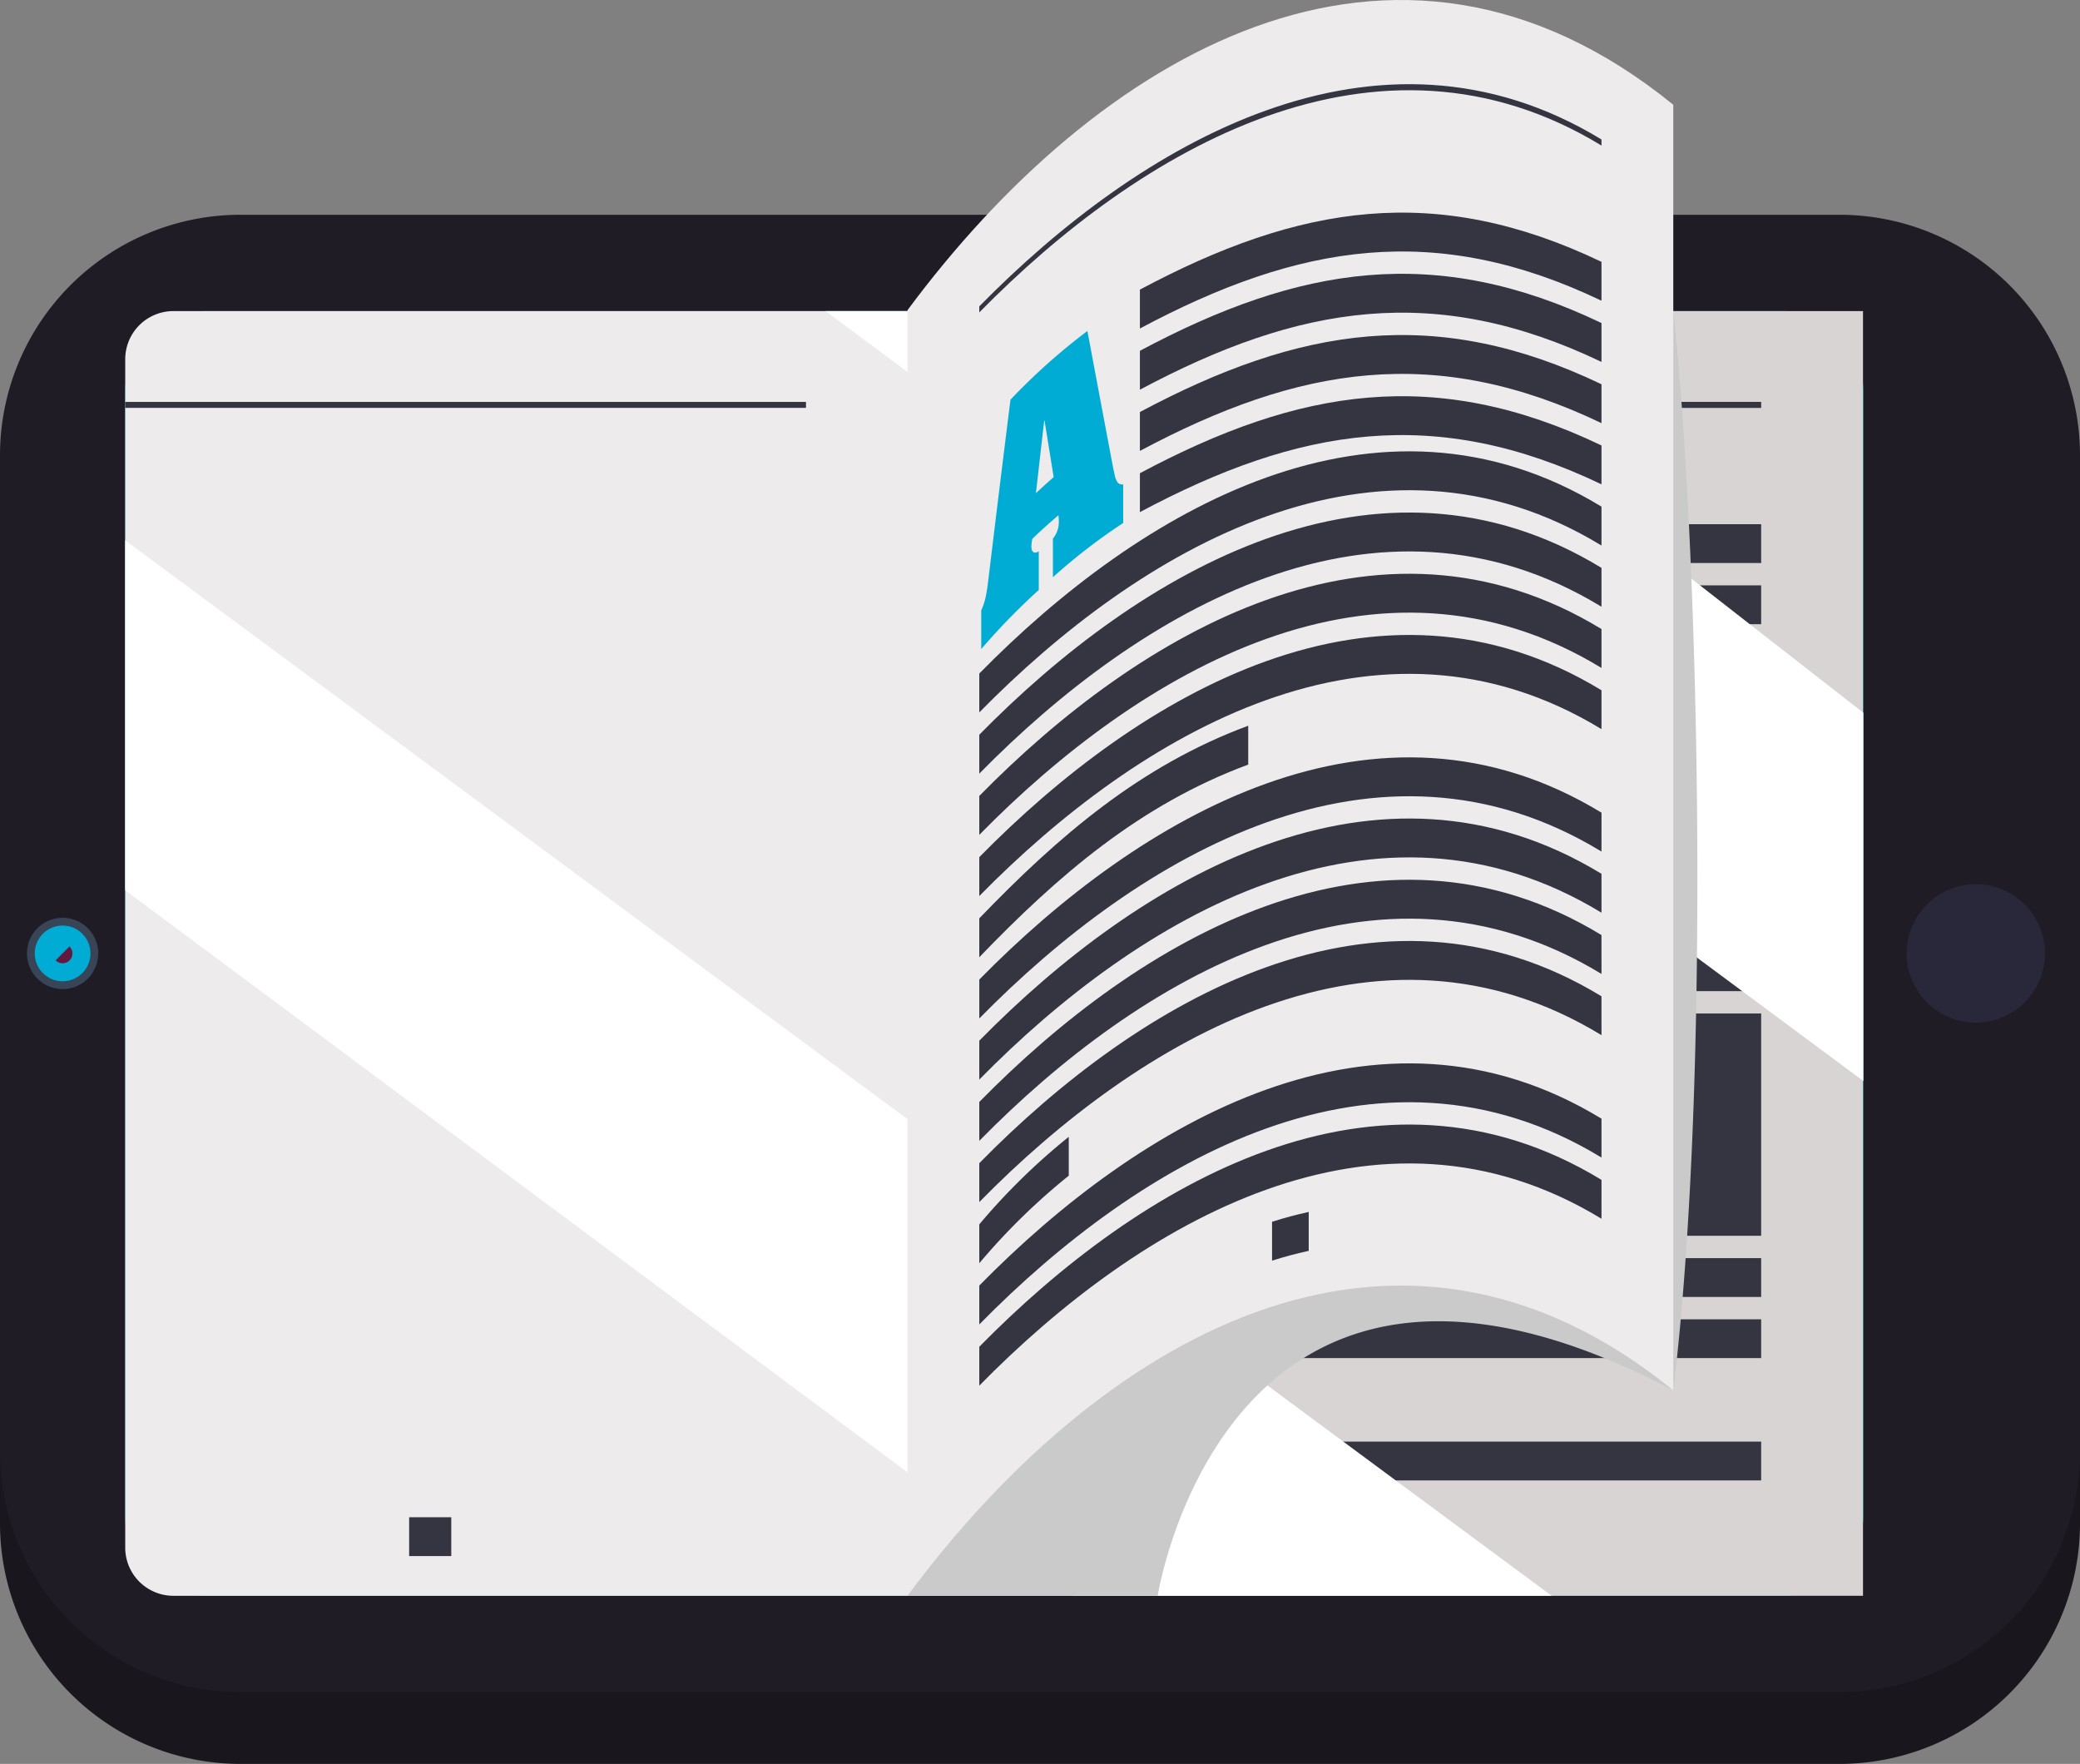 <svg id="Group_1005" data-name="Group 1005" xmlns="http://www.w3.org/2000/svg" width="187.25" height="158.779" viewBox="0 0 187.25 158.779">
  <rect x="0" y="0" width="187.25" height="158.779" fill="#808080" stroke="none"/>
  <path id="Rectangle_374" data-name="Rectangle 374" d="M21.652,0H165.6A21.655,21.655,0,0,1,187.25,21.655v89.671A21.655,21.655,0,0,1,165.6,132.981H21.653A21.653,21.653,0,0,1,0,111.327V21.652A21.652,21.652,0,0,1,21.652,0Z" transform="translate(0 25.799)" fill="#19171d"/>
  <path id="Rectangle_375" data-name="Rectangle 375" d="M21.653,0H165.6A21.655,21.655,0,0,1,187.25,21.655v89.671A21.655,21.655,0,0,1,165.6,132.981H21.653A21.653,21.653,0,0,1,0,111.328V21.653A21.653,21.653,0,0,1,21.653,0Z" transform="translate(0 19.333)" fill="#1f1c25"/>
  <path id="Rectangle_376" data-name="Rectangle 376" d="M7.218,0H149.256a7.218,7.218,0,0,1,7.218,7.218v101.21a7.217,7.217,0,0,1-7.217,7.217H7.218A7.218,7.218,0,0,1,0,108.427V7.218A7.218,7.218,0,0,1,7.218,0Z" transform="translate(11.271 28.003)" fill="#00a5ae"/>
  <g id="Group_1000" data-name="Group 1000" transform="translate(11.27 28.003)">
    <path id="Path_577" data-name="Path 577" d="M145.914,86.956V202.6H79.8a4.336,4.336,0,0,1-4.335-4.335V95.668h0v-.537h0v-3.84A4.336,4.336,0,0,1,79.8,86.956Z" transform="translate(-75.462 -86.956)" fill="#edebec"/>
    <rect id="Rectangle_377" data-name="Rectangle 377" width="61.288" height="0.537" transform="translate(0 8.175)" fill="#343540"/>
    <rect id="Rectangle_378" data-name="Rectangle 378" width="3.792" height="3.495" transform="translate(25.563 108.573)" fill="#343540"/>
  </g>
  <g id="Group_1001" data-name="Group 1001" transform="translate(81.724 28.003)">
    <rect id="Rectangle_379" data-name="Rectangle 379" width="85.991" height="115.642" fill="#d8d4d4"/>
    <rect id="Rectangle_380" data-name="Rectangle 380" width="67.654" height="0.544" transform="translate(9.169 8.173)" fill="#343540"/>
    <rect id="Rectangle_381" data-name="Rectangle 381" width="67.654" height="3.493" transform="translate(9.169 19.184)" fill="#343540"/>
    <rect id="Rectangle_382" data-name="Rectangle 382" width="67.654" height="3.495" transform="translate(9.169 24.689)" fill="#343540"/>
    <rect id="Rectangle_383" data-name="Rectangle 383" width="42.487" height="3.493" transform="translate(9.169 30.196)" fill="#343540"/>
    <rect id="Rectangle_384" data-name="Rectangle 384" width="67.654" height="3.495" transform="translate(9.169 35.7)" fill="#343540"/>
    <rect id="Rectangle_385" data-name="Rectangle 385" width="67.654" height="3.493" transform="translate(9.169 41.206)" fill="#343540"/>
    <rect id="Rectangle_386" data-name="Rectangle 386" width="67.654" height="3.495" transform="translate(9.169 46.711)" fill="#343540"/>
    <rect id="Rectangle_387" data-name="Rectangle 387" width="13.328" height="3.494" transform="translate(9.169 52.217)" fill="#343540"/>
    <rect id="Rectangle_388" data-name="Rectangle 388" width="67.654" height="3.493" transform="translate(9.169 57.722)" fill="#343540"/>
    <rect id="Rectangle_389" data-name="Rectangle 389" width="30.9" height="3.495" transform="translate(9.169 63.227)" fill="#343540"/>
    <rect id="Rectangle_390" data-name="Rectangle 390" width="30.9" height="3.494" transform="translate(9.169 68.732)" fill="#343540"/>
    <rect id="Rectangle_391" data-name="Rectangle 391" width="30.9" height="3.495" transform="translate(9.169 74.237)" fill="#343540"/>
    <rect id="Rectangle_392" data-name="Rectangle 392" width="30.9" height="3.493" transform="translate(9.169 79.744)" fill="#343540"/>
    <rect id="Rectangle_393" data-name="Rectangle 393" width="67.654" height="3.495" transform="translate(9.169 85.249)" fill="#343540"/>
    <rect id="Rectangle_394" data-name="Rectangle 394" width="67.654" height="3.492" transform="translate(9.169 90.755)" fill="#343540"/>
    <rect id="Rectangle_395" data-name="Rectangle 395" width="22.224" height="3.494" transform="translate(9.169 96.259)" fill="#343540"/>
    <rect id="Rectangle_396" data-name="Rectangle 396" width="67.654" height="3.494" transform="translate(9.169 101.765)" fill="#343540"/>
    <rect id="Rectangle_397" data-name="Rectangle 397" width="3.791" height="3.493" transform="translate(41.1 108.575)" fill="#343540"/>
    <rect id="Rectangle_398" data-name="Rectangle 398" width="33.827" height="20.01" transform="translate(42.996 63.227)" fill="#343540"/>
  </g>
  <path id="Path_578" data-name="Path 578" d="M75.462,121.314v31.5l85.371,63.514h43.051Z" transform="translate(-64.192 -72.678)" fill="#fff" style="mix-blend-mode: soft-light;isolation: isolate"/>
  <path id="Path_579" data-name="Path 579" d="M227.51,86.956H180.452l93.426,69.306V123.114Z" transform="translate(-106.132 -58.953)" fill="#fff" style="mix-blend-mode: soft-light;isolation: isolate"/>
  <path id="Path_581" data-name="Path 581" d="M192.734,202.159H215.26s6.221-39.657,46.416-18.492c3.44-28.418,2.284-76.219,0-97.15-16.92-8.595-56.775,69.338-61.129,81.491A146.461,146.461,0,0,0,192.734,202.159Z" transform="translate(-111.039 -58.514)" fill="#cacaca" style="mix-blend-mode: multiply;isolation: isolate"/>
  <path id="Path_582" data-name="Path 582" d="M63.946,177.9a3.207,3.207,0,1,0,3.207,3.207A3.206,3.206,0,0,0,63.946,177.9Z" transform="translate(-58.31 -95.283)" fill="#384556"/>
  <path id="Path_583" data-name="Path 583" d="M64.412,179.066a2.506,2.506,0,1,0,2.506,2.507A2.507,2.507,0,0,0,64.412,179.066Z" transform="translate(-58.776 -95.749)" fill="#00acd3"/>
  <path id="Path_584" data-name="Path 584" d="M65.49,181.774a.882.882,0,1,0,.884.883A.885.885,0,0,0,65.49,181.774Z" transform="translate(-59.854 -96.83)" fill="#631840" style="mix-blend-mode: multiply;isolation: isolate"/>
  <path id="Path_585" data-name="Path 585" d="M63.345,183.313a1.993,1.993,0,1,1,2.816-2.822Z" transform="translate(-59.118 -96.084)" fill="#00acd3" style="mix-blend-mode: soft-light;isolation: isolate"/>
  <path id="Path_586" data-name="Path 586" d="M348.748,172.871a6.227,6.227,0,1,0,6.228,6.227A6.227,6.227,0,0,0,348.748,172.871Z" transform="translate(-170.876 -93.274)" fill="#28283a"/>
  <g id="Group_1004" data-name="Group 1004" transform="translate(81.696)">
    <path id="Path_587" data-name="Path 587" d="M261.675,165.478c-25.326-20.582-52.039-4.309-68.94,18.492V68.246c16.9-22.8,43.615-39.072,68.94-18.49Z" transform="translate(-192.735 -40.325)" fill="#edebec"/>
    <path id="Path_588" data-name="Path 588" d="M259.511,58.466c-20.221-12.316-41.584.325-56.012,15.023v-.546c14.432-14.7,35.787-27.335,56.012-15.023Z" transform="translate(-197.035 -45.365)" fill="#343540"/>
    <path id="Path_589" data-name="Path 589" d="M269.13,80.128c-14.946-7.156-27.2-5.157-41.553,2.5v-3.5c14.355-7.655,26.606-9.655,41.553-2.5Z" transform="translate(-206.654 -53.058)" fill="#343540"/>
    <path id="Path_590" data-name="Path 590" d="M269.13,89.3c-14.945-7.158-27.2-5.158-41.553,2.5V88.3c14.354-7.656,26.606-9.656,41.553-2.5Z" transform="translate(-206.654 -56.722)" fill="#343540"/>
    <path id="Path_591" data-name="Path 591" d="M269.13,98.476c-14.945-7.158-27.2-5.158-41.553,2.5v-3.5c14.353-7.655,26.607-9.655,41.553-2.5Z" transform="translate(-206.654 -60.387)" fill="#343540"/>
    <path id="Path_592" data-name="Path 592" d="M269.13,107.649c-14.945-7.159-27.2-5.157-41.553,2.5v-3.5c14.354-7.655,26.607-9.657,41.553-2.5Z" transform="translate(-206.654 -64.052)" fill="#343540"/>
    <path id="Path_593" data-name="Path 593" d="M259.511,116.46c-20.223-12.315-41.581.325-56.012,15.022v-3.5c14.432-14.7,35.788-27.335,56.012-15.023Z" transform="translate(-197.035 -67.354)" fill="#343540"/>
    <path id="Path_594" data-name="Path 594" d="M259.511,125.634c-20.224-12.314-41.581.324-56.012,15.022v-3.5c14.43-14.7,35.791-27.338,56.012-15.022Z" transform="translate(-197.035 -71.018)" fill="#343540"/>
    <path id="Path_595" data-name="Path 595" d="M259.511,134.809c-20.223-12.315-41.581.325-56.012,15.022v-3.5c14.434-14.7,35.786-27.333,56.012-15.023Z" transform="translate(-197.035 -74.684)" fill="#343540"/>
    <path id="Path_596" data-name="Path 596" d="M259.511,143.982c-20.224-12.314-41.58.325-56.012,15.023v-3.5c14.431-14.7,35.789-27.337,56.012-15.022Z" transform="translate(-197.035 -78.348)" fill="#343540"/>
    <path id="Path_597" data-name="Path 597" d="M227.709,152.607c-9.743,3.609-17.113,9.968-24.211,17.341,0-1.4,0-2.1,0-3.5,7.1-7.371,14.468-13.732,24.211-17.34Z" transform="translate(-197.035 -83.782)" fill="#343540"/>
    <path id="Path_598" data-name="Path 598" d="M259.511,162.331c-20.222-12.314-41.583.324-56.011,15.022,0-1.4,0-2.1,0-3.5,14.432-14.7,35.787-27.334,56.012-15.023Z" transform="translate(-197.035 -85.678)" fill="#343540"/>
    <path id="Path_599" data-name="Path 599" d="M259.511,171.5c-20.224-12.311-41.581.325-56.012,15.023v-3.5c14.433-14.7,35.786-27.331,56.012-15.023Z" transform="translate(-197.035 -89.344)" fill="#343540"/>
    <path id="Path_600" data-name="Path 600" d="M259.511,180.677c-20.225-12.31-41.58.324-56.012,15.023,0-1.4,0-2.1,0-3.5,14.429-14.7,35.79-27.336,56.011-15.023Z" transform="translate(-197.035 -93.007)" fill="#343540"/>
    <path id="Path_601" data-name="Path 601" d="M259.511,189.851c-20.221-12.314-41.583.327-56.012,15.023,0-1.4,0-2.1,0-3.5,14.429-14.695,35.791-27.338,56.011-15.021Z" transform="translate(-197.035 -96.671)" fill="#343540"/>
    <path id="Path_602" data-name="Path 602" d="M211.553,214.231a58.106,58.106,0,0,0-8.054,7.881v-3.5a58.1,58.1,0,0,1,8.054-7.88Z" transform="translate(-197.035 -108.4)" fill="#343540"/>
    <path id="Path_603" data-name="Path 603" d="M259.511,208.2c-20.22-12.317-41.584.326-56.012,15.022v-3.5c14.43-14.7,35.788-27.333,56.012-15.023Z" transform="translate(-197.035 -104.002)" fill="#343540"/>
    <path id="Path_604" data-name="Path 604" d="M259.511,217.372c-20.218-12.317-41.587.327-56.012,15.023,0-1.4,0-2.1,0-3.5,14.426-14.694,35.794-27.342,56.013-15.023Z" transform="translate(-197.035 -107.665)" fill="#343540"/>
    <path id="Path_605" data-name="Path 605" d="M250.688,225.494c-1.32.3-1.98.474-3.3.883v-3.5c1.319-.41,1.979-.586,3.3-.885Z" transform="translate(-214.568 -112.899)" fill="#343540"/>
    <g id="Group_1003" data-name="Group 1003" transform="translate(6.635 29.793)">
      <g id="Group_1002" data-name="Group 1002">
        <path id="Path_606" data-name="Path 606" d="M213.346,89.936c.832,4.445,1.252,6.678,2.1,11.17q.231,1.267.354,1.787a1.731,1.731,0,0,0,.282.7.54.54,0,0,0,.485.148v3.48a52.073,52.073,0,0,0-6.327,4.883v-3.48a2.312,2.312,0,0,0,.532-1.49,3.834,3.834,0,0,0-.035-.611c-.948.816-1.418,1.238-2.346,2.115a3.319,3.319,0,0,0-.088.726c0,.477.273.664.664.407v3.48a59.425,59.425,0,0,0-5.179,5.319v-3.48a6.008,6.008,0,0,0,.414-1.283q.14-.682.253-1.707c.776-6.414,1.17-9.61,1.965-15.978A55.611,55.611,0,0,1,213.346,89.936Zm-3.038,13.156c-.328-2.036-.492-3.052-.818-5.08l-.035.01c-.3,2.6-.446,3.905-.742,6.513C209.346,103.944,209.665,103.655,210.307,103.092Z" transform="translate(-203.784 -89.936)" fill="#00acd3"/>
      </g>
    </g>
  </g>
</svg>
